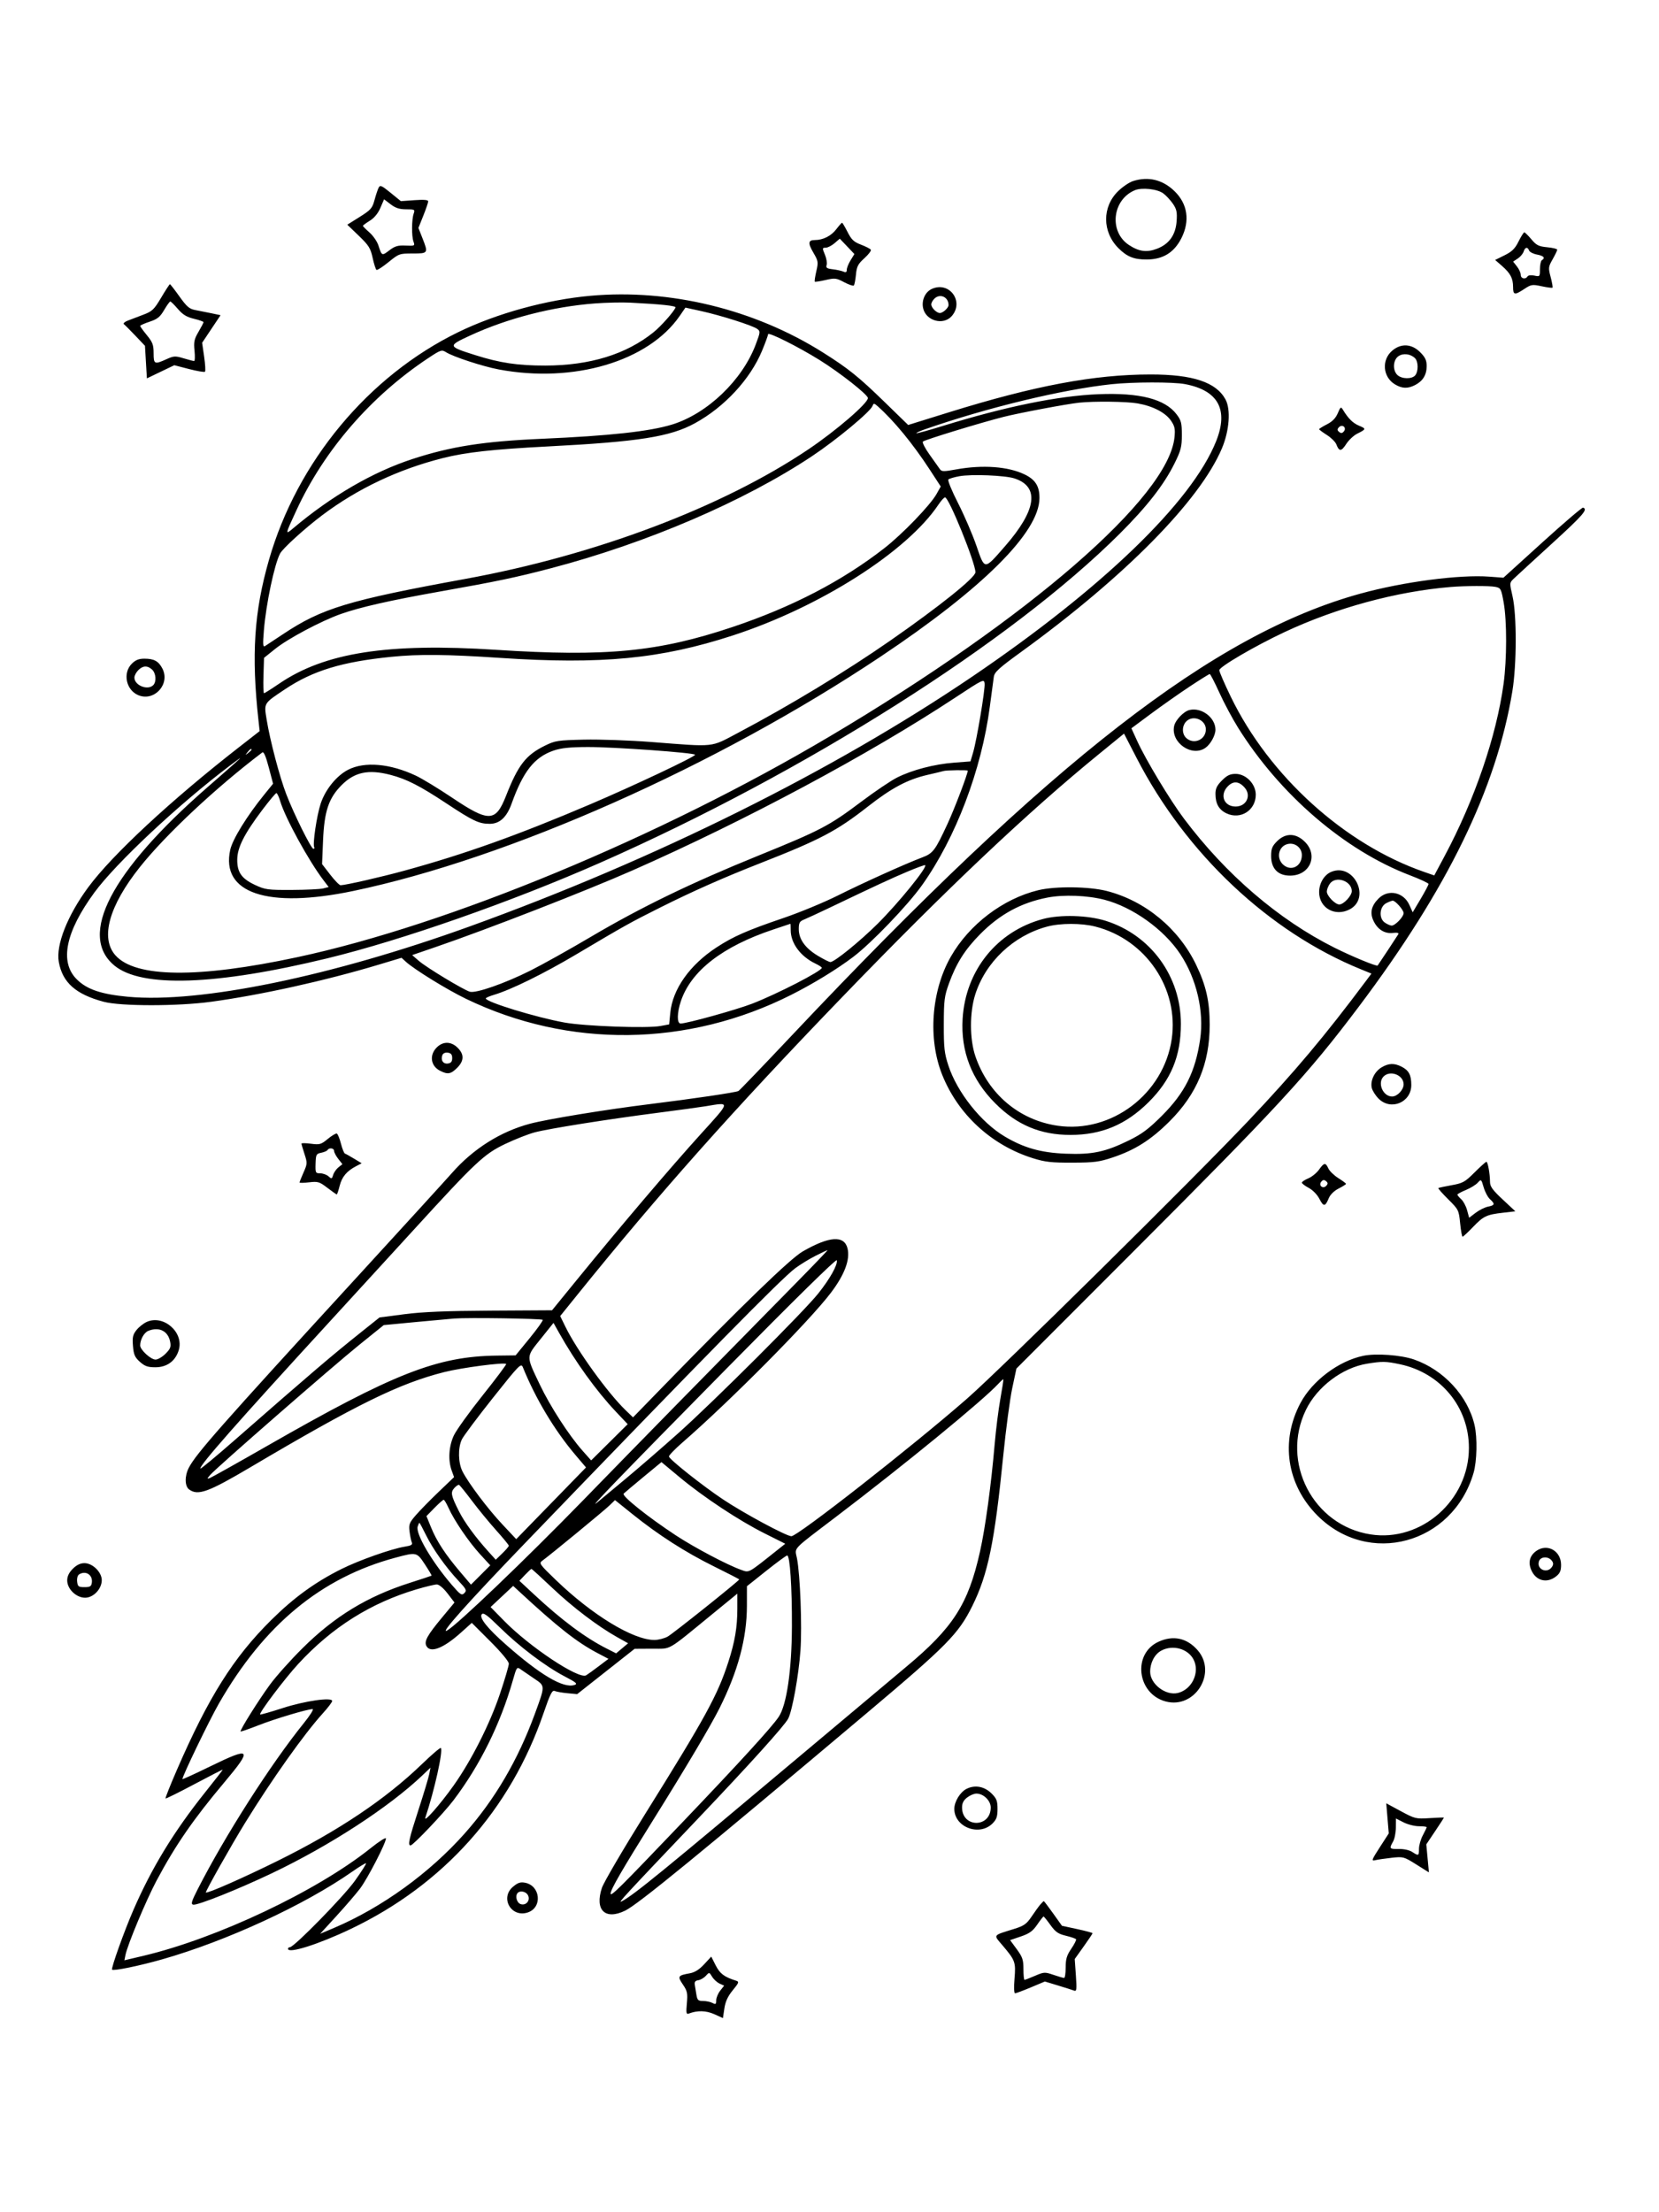 <svg xmlns="http://www.w3.org/2000/svg" width="864" height="1152" viewBox="0 0 864 1152" version="1.1">
	<path d="M 590.060 94.301 C 588.167 94.905, 584.727 97.221, 582.414 99.449 C 573.890 107.660, 573.966 120.811, 582.586 129.343 C 587.033 133.744, 590.630 135.163, 597.255 135.132 C 605.665 135.092, 611.470 131.522, 615.250 124.066 C 619.831 115.029, 618.513 106.122, 611.610 99.473 C 605.466 93.553, 598.013 91.765, 590.060 94.301 M 197.183 97.762 C 196.701 98.718, 195.734 101.621, 195.034 104.213 C 193.890 108.446, 193.104 109.338, 187.315 112.968 L 180.869 117.010 186.840 122.755 C 192.068 127.785, 192.968 129.221, 194.075 134.296 C 194.770 137.483, 195.670 140.296, 196.076 140.547 C 196.482 140.798, 199.300 138.977, 202.339 136.501 C 207.728 132.112, 208.041 132, 214.933 132 C 223.048 132, 223.112 131.896, 219.955 123.885 L 217.909 118.696 220.455 112.337 C 221.855 108.840, 223 105.473, 223 104.855 C 223 104.081, 220.786 103.890, 215.885 104.240 L 208.770 104.749 203.414 100.387 C 198.681 96.532, 197.956 96.226, 197.183 97.762 M 591.001 99.069 C 579.233 104.017, 577.439 120.630, 587.923 127.568 C 593.135 131.017, 597.223 131.568, 602.536 129.539 C 608.878 127.117, 612.279 122.342, 612.782 115.152 C 613.110 110.463, 612.779 108.920, 610.839 106.092 C 609.552 104.218, 607.296 101.792, 605.824 100.702 C 602.724 98.406, 594.684 97.520, 591.001 99.069 M 198.107 108.249 C 196.873 111.130, 194.914 113.508, 192.596 114.941 C 190.618 116.163, 189 117.365, 189 117.612 C 189 117.859, 190.548 119.420, 192.439 121.081 C 194.330 122.741, 196.414 125.765, 197.070 127.800 C 198.842 133.298, 198.891 133.320, 202.748 130.379 C 205.666 128.153, 207.215 127.698, 211.242 127.882 C 215.995 128.099, 216.139 128.025, 215.334 125.803 C 214.310 122.975, 214.376 114.306, 215.446 111.250 C 216.190 109.125, 215.973 109, 211.550 109 C 208.042 109, 206.007 108.345, 203.445 106.390 L 200.023 103.780 198.107 108.249 M 435.491 119.423 C 432.859 122.874, 428.635 125, 424.410 125 C 420.861 125, 420.667 126.576, 423.600 131.580 C 426.141 135.916, 426.231 136.486, 425.133 141.244 C 424.491 144.024, 424.131 146.465, 424.333 146.667 C 424.535 146.869, 427.063 146.489, 429.951 145.822 C 434.810 144.700, 435.530 144.784, 439.619 146.954 C 442.048 148.243, 444.318 149.015, 444.663 148.671 C 445.007 148.326, 445.506 145.785, 445.772 143.024 C 446.183 138.746, 446.833 137.480, 450.166 134.469 C 452.317 132.525, 453.831 130.535, 453.529 130.046 C 453.226 129.557, 450.930 128.375, 448.425 127.418 C 444.674 125.986, 443.439 124.826, 441.419 120.840 C 440.070 118.178, 438.772 116, 438.534 116 C 438.296 116, 436.927 117.540, 435.491 119.423 M 790.856 125.750 C 789.004 129.484, 787.448 131.021, 783.583 132.936 L 778.667 135.373 782.181 138.436 C 786.607 142.295, 788 144.928, 788 149.434 C 788 153.671, 788.812 153.815, 793.858 150.475 C 797.425 148.115, 798.012 148.024, 802.905 149.073 C 805.783 149.690, 808.315 150.018, 808.532 149.801 C 808.749 149.584, 808.320 147.108, 807.579 144.299 C 806.303 139.463, 806.358 138.967, 808.616 134.993 C 809.927 132.685, 811 130.449, 811 130.025 C 811 129.601, 808.658 129.029, 805.795 128.754 C 801.330 128.325, 800.158 127.739, 797.545 124.627 C 795.870 122.632, 794.210 121, 793.856 121 C 793.502 121, 792.152 123.138, 790.856 125.750 M 434.624 126.647 C 433.119 127.941, 431.037 129, 429.995 129 C 428.212 129, 428.189 129.208, 429.595 132.573 C 430.416 134.539, 430.828 136.965, 430.511 137.965 C 430.036 139.460, 430.606 139.863, 433.717 140.230 C 435.798 140.475, 438.288 141.022, 439.250 141.445 C 440.541 142.012, 441 141.757, 441 140.475 C 441 139.519, 441.895 137.288, 442.988 135.519 L 444.977 132.301 441.168 128.298 L 437.360 124.294 434.624 126.647 M 793.492 131.027 C 793.138 132.141, 791.763 133.765, 790.436 134.634 L 788.024 136.215 790.012 138.742 C 791.105 140.132, 792 142.109, 792 143.135 C 792 145.133, 794.454 145.693, 795.536 143.941 C 795.911 143.334, 797.429 143.155, 799.095 143.521 C 801.926 144.143, 802 144.056, 802 140.138 C 802 137.927, 802.450 135.840, 803 135.500 C 804.922 134.312, 803.972 133.217, 800.447 132.556 C 798.494 132.190, 796.645 131.239, 796.340 130.445 C 795.552 128.390, 794.243 128.657, 793.492 131.027 M 83.953 154.962 C 80.240 161.212, 79.288 162.124, 74.658 163.873 C 71.821 164.945, 68.165 166.338, 66.534 166.968 C 64.903 167.599, 64.003 168.440, 64.534 168.836 C 65.065 169.233, 67.750 171.923, 70.500 174.813 L 75.500 180.067 76 188.552 L 76.500 197.037 83.639 193.611 L 90.777 190.185 98.467 192.180 C 102.697 193.278, 106.429 193.904, 106.761 193.572 C 107.093 193.240, 106.892 189.713, 106.315 185.734 L 105.265 178.500 110.066 171.319 L 114.867 164.137 110.183 163.147 C 107.607 162.602, 103.817 161.847, 101.760 161.469 C 98.619 160.891, 97.288 159.756, 93.459 154.391 C 90.951 150.876, 88.717 148, 88.494 148 C 88.271 148, 86.228 151.133, 83.953 154.962 M 485.384 150.412 C 481.921 151.945, 479.924 156.151, 480.709 160.260 C 482.008 167.052, 491.282 169.699, 495.716 164.544 C 502.209 156.996, 494.460 146.396, 485.384 150.412 M 307.591 154.026 C 284.642 156.078, 258.712 163.200, 238.705 172.947 C 191.852 195.772, 154.732 240.431, 140.054 291.634 C 132.326 318.590, 130.858 341.101, 134.608 375.113 L 135.227 380.726 124.462 389.113 C 89.097 416.665, 58.434 445.144, 45.985 462 C 35.126 476.704, 29.033 492.149, 30.625 500.939 C 32.570 511.675, 39.441 517.768, 54 521.667 C 62.870 524.042, 92.559 524.039, 110 521.661 C 135.870 518.133, 169.496 510.683, 197.310 502.317 L 209.121 498.765 211.310 500.773 C 215.706 504.806, 232.756 515.329, 242.607 520.089 C 296.281 546.026, 358.227 545.260, 412.188 517.994 C 423.749 512.152, 435.832 504.757, 444.312 498.334 C 453.861 491.101, 472.762 471.411, 480.210 460.936 C 497.772 436.241, 511.173 400.939, 515.496 367.984 C 516.396 361.118, 517.328 354.150, 517.566 352.500 C 517.931 349.971, 520.156 347.936, 531.750 339.528 C 585.793 300.334, 624.828 260.771, 636.365 233.500 C 640.255 224.305, 641.067 213.215, 638.234 208 C 633.363 199.037, 621.264 195, 599.273 195 C 569.939 195, 538.900 200.821, 494.234 214.697 L 472.968 221.304 460.734 209.396 C 447.166 196.189, 441.748 191.836, 428.500 183.496 C 392.844 161.051, 348.881 150.335, 307.591 154.026 M 486.571 155.571 C 485.707 156.436, 485 157.754, 485 158.500 C 485 160.251, 487.749 163, 489.500 163 C 491.078 163, 494 160.314, 494 158.863 C 494 154.629, 489.505 152.637, 486.571 155.571 M 85.483 161.439 C 83.351 165.076, 81.988 166.176, 77.940 167.520 C 75.223 168.422, 73 169.416, 73 169.727 C 73 170.039, 74.575 172.216, 76.500 174.565 C 79.480 178.203, 80 179.591, 80 183.918 C 80 189.686, 80.439 189.892, 86.685 187.056 C 90.509 185.320, 91.275 185.279, 95.594 186.578 C 98.192 187.360, 100.664 188, 101.087 188 C 101.510 188, 101.607 185.589, 101.302 182.642 C 100.831 178.069, 101.134 176.627, 103.375 172.804 C 104.819 170.340, 106 168.071, 106 167.762 C 106 167.453, 103.746 166.659, 100.991 165.998 C 97.205 165.090, 95.166 163.844, 92.645 160.898 C 90.810 158.754, 89.033 157, 88.696 157 C 88.360 157, 86.914 158.998, 85.483 161.439 M 309.823 158.016 C 287.791 159.682, 264.158 165.774, 244.650 174.815 C 233.070 180.182, 233.119 180.358, 247.476 184.916 C 260.325 188.996, 269.695 190.396, 284 190.372 C 307.182 190.333, 326.102 184.515, 340.324 173.051 C 344.286 169.857, 351.109 162.158, 351.797 160.104 C 352.085 159.246, 344.374 158.427, 328.250 157.604 C 323.988 157.387, 315.695 157.572, 309.823 158.016 M 354.008 164.488 C 337.690 188.205, 298.665 199.744, 259.686 192.376 C 251.303 190.791, 235.959 185.758, 232.209 183.364 C 230.066 181.994, 229.459 182.206, 222.769 186.654 C 193.209 206.305, 168.898 234.376, 154.483 265.500 C 148.413 278.607, 148.396 278.702, 152.742 275.046 C 172.754 258.212, 194.115 245.810, 214.708 239.067 C 234.747 232.505, 251.849 229.822, 282 228.508 C 317.442 226.963, 338.370 224.674, 350.066 221.061 C 368.398 215.399, 386.575 197.993, 393.574 179.399 C 396.023 172.894, 396.058 172.516, 394.345 171.263 C 391.924 169.493, 375.432 164.250, 365.233 162.008 L 356.965 160.190 354.008 164.488 M 400 174.059 C 400 174.653, 398.582 178.545, 396.849 182.709 C 390.681 197.525, 377.287 211.976, 361.923 220.391 C 349.037 227.449, 332.762 230.022, 285.500 232.474 C 256.698 233.969, 242.657 235.520, 230.723 238.527 C 207.463 244.388, 186.215 254.445, 167.791 268.315 C 158.864 275.035, 147.330 285.515, 145.882 288.221 C 142.922 293.751, 138.542 314.547, 137.422 328.383 C 136.817 335.865, 136.924 337.126, 138.102 336.383 C 138.871 335.897, 143.084 333.112, 147.464 330.194 C 167.631 316.758, 181.365 312.602, 242.500 301.435 C 310.134 289.080, 376.178 264.138, 420.924 234.051 C 435.381 224.330, 452 210.019, 452 207.290 C 452 205.547, 437.461 194.100, 426.893 187.521 C 415.643 180.518, 400 172.688, 400 174.059 M 725.111 182.560 C 719.431 187.340, 720.096 196.258, 726.420 200.115 C 730.142 202.384, 733.142 202.495, 736.989 200.506 C 741.037 198.413, 743 195.203, 743 190.677 C 743 187.601, 742.298 186.098, 739.600 183.400 C 735.205 179.005, 729.714 178.687, 725.111 182.560 M 728.250 185.522 C 725.422 187.522, 725.189 192.956, 727.829 195.345 C 730.135 197.432, 735.349 197.490, 737.044 195.447 C 738.759 193.380, 738.686 188.250, 736.917 186.518 C 734.573 184.224, 730.713 183.780, 728.250 185.522 M 579 200.065 C 553.256 202.808, 514.224 212.230, 481.696 223.553 C 479.053 224.472, 477.054 225.388, 477.254 225.587 C 477.453 225.786, 483.439 224.148, 490.558 221.946 C 523.599 211.728, 550.980 206.130, 572.073 205.280 C 593.605 204.412, 606.681 207.778, 612.758 215.753 C 615.154 218.897, 615.500 220.250, 615.500 226.478 C 615.500 232.710, 615.025 234.567, 611.715 241.264 C 606.196 252.428, 597.380 263.739, 583.104 277.968 C 526.569 334.317, 419.521 402.092, 312.500 449.292 C 266.582 469.544, 209.298 489.610, 170.500 499.033 C 112.423 513.138, 73.716 514.457, 59.589 502.813 C 40.467 487.050, 57.771 453.835, 107.902 410.078 C 127.577 392.905, 128.277 392.234, 120 398.484 C 93.178 418.735, 60.425 449.383, 49.142 464.789 C 34.099 485.327, 30.922 500.922, 39.941 509.941 C 45.221 515.221, 52.638 517.752, 66.649 519.056 C 104.137 522.545, 172.627 508.442, 244.737 482.387 C 341.323 447.488, 433.762 401.539, 506.267 352.388 C 573.996 306.474, 620.688 261.432, 633.341 229.805 C 639.931 213.333, 634.464 203.298, 617.114 200.018 C 610.962 198.855, 590.115 198.881, 579 200.065 M 562 209.689 C 555.531 210.372, 530.574 215.071, 522.548 217.118 C 510.119 220.287, 481.592 229.026, 480.659 229.950 C 480.197 230.407, 481.772 233.494, 484.159 236.808 C 486.547 240.123, 488.950 243.504, 489.500 244.323 C 490.374 245.623, 491.443 245.638, 498 244.445 C 511.770 241.938, 525.062 242.915, 533.632 247.064 C 539.265 249.791, 541.421 253.268, 541.345 259.503 C 541.128 277.253, 511.927 306.339, 458.545 341.976 C 373.284 398.894, 264.961 447.025, 184 463.964 C 139.307 473.315, 114.851 465.118, 119.916 442.485 C 121.143 437.003, 128.619 424.880, 137.600 413.807 L 142.218 408.114 139.958 399.560 C 138.425 393.754, 137.345 391.273, 136.599 391.838 C 112.513 410.080, 86.326 434.594, 72.866 451.500 C 56.800 471.678, 52.139 488.394, 60.060 497.416 C 70.403 509.196, 103.118 509.541, 155 498.417 C 233.703 481.543, 343.432 436.033, 432.084 383.496 C 535.825 322.017, 608.563 258.913, 611.674 227.693 C 612.105 223.361, 611.802 221.932, 609.846 219.073 C 606.944 214.834, 600.410 211.455, 592.418 210.061 C 586.719 209.067, 569.855 208.861, 562 209.689 M 454.400 211.400 C 453.226 214.461, 435.664 229.046, 423 237.479 C 387.620 261.039, 336.925 282.804, 286.852 295.932 C 268.623 300.711, 258.964 302.735, 229 308.056 C 203.197 312.639, 187.513 316.195, 177.500 319.734 C 167.288 323.343, 149.941 332.566, 143.282 337.926 L 137.500 342.580 137.212 351.790 C 137.054 356.856, 137.182 361, 137.497 361 C 137.811 361, 141.366 358.753, 145.397 356.006 C 169.122 339.837, 201.891 334.727, 258.359 338.388 C 315.642 342.102, 342.832 339.480, 381.500 326.514 C 412.516 316.114, 438.612 302.562, 460.588 285.444 C 469.933 278.165, 484.487 263.067, 487.718 257.301 L 489.935 253.342 484.120 244.421 C 475.457 231.131, 465.503 219.015, 457.166 211.614 C 455.220 209.886, 454.988 209.868, 454.400 211.400 M 696.704 215.191 C 695.632 217.738, 693.888 219.526, 691.076 220.961 C 688.834 222.105, 687 223.251, 687 223.508 C 687 223.765, 688.817 225.122, 691.039 226.525 C 693.260 227.927, 695.482 230.139, 695.977 231.440 C 697.418 235.230, 698.549 235.181, 701.103 231.218 C 702.421 229.173, 704.998 226.752, 706.829 225.838 C 711.560 223.475, 711.605 223.280, 707.776 221.680 C 704.580 220.344, 702.129 217.916, 699.378 213.358 C 698.363 211.675, 698.110 211.848, 696.704 215.191 M 697.292 222.513 C 696.346 223.541, 696.371 224.063, 697.410 224.925 C 698.389 225.738, 699.033 225.665, 699.880 224.645 C 701.508 222.683, 699.022 220.634, 697.292 222.513 M 499.613 247.988 C 496.926 248.475, 494.357 249.243, 493.906 249.694 C 493.455 250.145, 495.726 255.686, 498.954 262.007 C 502.182 268.328, 506.489 278.326, 508.524 284.225 C 512.928 296.984, 512.453 296.973, 523.297 284.570 C 539.843 265.644, 541.565 253.450, 528.302 249.129 C 523.416 247.537, 505.942 246.842, 499.613 247.988 M 488.760 262.750 C 472.353 287.305, 427.018 316.152, 381.630 330.919 C 344.044 343.147, 313.282 346.112, 260.484 342.598 C 232.522 340.737, 218.236 340.596, 203.856 342.039 C 178.097 344.623, 162.930 349.246, 148.409 358.939 C 137.141 366.461, 137.441 365.961, 138.882 374.810 C 140.661 385.737, 145.621 404.562, 149.109 413.619 C 153.092 423.963, 162.044 442, 163.196 442 C 163.703 442, 163.904 441.654, 163.643 441.232 C 162.722 439.741, 164.963 424.620, 167.024 418.428 C 169.467 411.086, 175.310 403.903, 181.342 400.825 C 189.915 396.452, 203.100 397.598, 216.500 403.881 C 219.800 405.428, 228.281 410.575, 235.347 415.320 C 254.624 428.263, 258.129 428.161, 263.504 414.500 C 269.888 398.273, 273.836 393.192, 283.907 388.247 C 289.097 385.698, 290.558 385.475, 304.171 385.160 C 312.240 384.973, 327.990 385.528, 339.171 386.393 C 373.068 389.016, 369.730 389.373, 384.527 381.545 C 411.260 367.401, 440.415 349.736, 463.500 333.695 C 489.231 315.815, 508 300.763, 508 298.007 C 508 293.063, 494.184 259, 492.179 259 C 491.677 259, 490.138 260.688, 488.760 262.750 M 803.239 282.462 L 782.978 300.844 775.739 300.300 C 760.127 299.126, 731.028 302.941, 708.584 309.104 C 632.261 330.062, 547.495 395.893, 412.563 539 C 397.783 554.675, 385.198 567.784, 384.595 568.130 C 383.294 568.879, 361.037 572.168, 338 575.015 C 315.220 577.831, 284.997 582.785, 276 585.178 C 260.699 589.248, 246.511 598.184, 235.501 610.687 C 232.201 614.434, 209.701 639.100, 185.500 665.500 C 115.062 742.340, 102.103 757.033, 98.324 764.340 C 96.106 768.629, 96.184 773.930, 98.490 775.616 C 103.112 778.996, 108.399 777.078, 130.500 764.009 C 185.808 731.301, 207.953 720.428, 231.280 714.525 C 240.414 712.213, 262.630 709.296, 263.613 710.279 C 263.855 710.521, 258.349 717.870, 251.378 726.610 C 244.407 735.349, 237.650 744.750, 236.362 747.500 C 233.732 753.113, 233.285 760.381, 235.237 765.780 L 236.475 769.202 228.487 776.846 C 224.094 781.050, 218.763 786.489, 216.641 788.932 C 213.202 792.891, 212.836 793.815, 213.281 797.437 C 213.555 799.672, 214.078 802.226, 214.444 803.113 C 214.975 804.402, 214.242 804.865, 210.805 805.411 C 203.959 806.498, 186.940 812.508, 177.849 817.048 C 164.135 823.896, 153.154 831.861, 141.382 843.500 C 121.582 863.077, 108.579 883.726, 92.053 921.835 C 88.634 929.720, 86.003 936.336, 86.206 936.539 C 86.408 936.741, 93.195 933.385, 101.287 929.080 C 109.379 924.775, 116 921.391, 116 921.561 C 116 921.730, 111.933 926.960, 106.962 933.184 C 90.572 953.706, 79.109 972.478, 69.519 994.500 C 64.725 1005.508, 57.733 1025.066, 58.365 1025.698 C 59.133 1026.467, 72.583 1023.699, 84.365 1020.348 C 117.985 1010.785, 158.468 992.110, 183.482 974.623 C 187.197 972.027, 190.415 970.082, 190.634 970.301 C 190.853 970.520, 188.256 974.601, 184.864 979.371 C 179.057 987.535, 153.161 1014, 150.980 1014 C 150.441 1014, 150 1014.372, 150 1014.827 C 150 1017.522, 165.845 1012.512, 182.636 1004.506 C 230.921 981.488, 265.827 942.449, 283.055 892.196 C 286.522 882.085, 287.561 880.013, 288.887 880.576 C 289.774 880.953, 292.768 881.475, 295.539 881.737 L 300.578 882.213 315.539 870.410 L 330.500 858.608 339.601 858.554 C 350.009 858.492, 346.641 860.437, 371.396 840.193 L 384 829.886 384 837.760 C 384 847.379, 382.710 854.997, 379.304 865.500 C 373.682 882.833, 367.477 894.165, 335.908 944.758 C 324.494 963.049, 314.401 980.289, 313.478 983.067 C 309.634 994.641, 315.108 1000.031, 325.565 994.968 C 332.148 991.782, 363.382 966.244, 452 891.595 C 493.154 856.927, 499.192 850.791, 506.343 836.365 C 514.529 819.850, 517.956 803.260, 522.460 758.327 C 523.848 744.482, 525.964 728.548, 527.163 722.918 L 529.343 712.681 589.921 652.053 C 666.038 575.875, 680.967 559.667, 707.635 524.250 C 753.849 462.876, 779.290 410.637, 787.625 360 C 789.916 346.085, 789.964 320.267, 787.717 310.500 C 786.125 303.577, 786.131 303.477, 788.304 301.387 C 789.512 300.225, 798.508 291.962, 808.296 283.025 C 824.556 268.179, 827.176 265.148, 824.438 264.353 C 823.922 264.203, 814.382 272.352, 803.239 282.462 M 755.500 305.668 C 727.283 308.005, 696.075 316.477, 669 329.150 C 653.754 336.286, 635.001 347.236, 635.006 349 C 635.008 349.825, 637.716 356.079, 641.025 362.897 C 661.062 404.192, 700.251 439.670, 741.728 454.063 L 746.957 455.877 752.395 445.689 C 768.013 416.423, 779.327 383.341, 783.068 356 C 784.792 343.396, 784.817 323.337, 783.120 313.850 C 781.815 306.558, 781.611 306.172, 778.751 305.600 C 775.759 305.002, 763.094 305.039, 755.500 305.668 M 68.636 345.636 C 63.801 350.471, 65.644 359.367, 72.029 362.012 C 80.389 365.475, 88.757 356.232, 84.578 348.151 C 82.584 344.295, 80.227 343, 75.202 343 C 72.290 343, 70.590 343.682, 68.636 345.636 M 72 349 C 70.900 350.100, 70 351.830, 70 352.845 C 70 356.907, 76.906 359.694, 79.800 356.800 C 81.593 355.007, 81.248 350.534, 79.171 348.655 C 76.741 346.456, 74.433 346.567, 72 349 M 619.452 357.599 C 613.978 361.229, 604.938 367.587, 599.363 371.729 L 589.226 379.259 592.252 385.880 C 596.763 395.749, 609.306 416.576, 616.557 426.237 C 638.429 455.380, 665.920 478.959, 695 493.518 C 704.093 498.071, 717.009 503.398, 717.477 502.789 C 717.996 502.114, 727.700 487.408, 728.253 486.459 C 728.641 485.793, 727.621 485.563, 725.423 485.819 C 721.134 486.320, 717.466 484.045, 715.326 479.557 C 713.322 475.355, 714.152 471.694, 717.974 467.872 C 722.984 462.862, 731.007 464.564, 734.011 471.274 L 735.719 475.089 739.860 468.120 C 742.137 464.287, 743.991 460.779, 743.981 460.325 C 743.970 459.871, 739.582 457.826, 734.229 455.780 C 700.321 442.819, 666.646 413.889, 644.782 378.936 C 641.836 374.226, 637.449 366.014, 635.033 360.686 C 632.616 355.359, 630.362 351, 630.022 351 C 629.682 351, 624.925 353.970, 619.452 357.599 M 497.500 363.266 C 452.674 392.818, 388.348 427.260, 329.500 453.218 C 305.384 463.855, 253.835 483.921, 226.888 493.161 L 214.648 497.357 218.212 500.437 C 222.188 503.874, 241.280 515.409, 244.699 516.440 C 247.823 517.381, 262.873 512.121, 276.303 505.393 C 282.461 502.308, 296.576 494.425, 307.670 487.875 C 333.827 472.430, 359.736 459.866, 394.734 445.654 C 427.487 432.355, 431.733 430.129, 448.729 417.347 C 455.678 412.121, 463.960 406.534, 467.133 404.933 C 474.999 400.962, 486.506 397.949, 496.821 397.159 L 505.417 396.500 506.750 392 C 508.683 385.474, 513.124 358.947, 512.787 355.939 C 512.509 353.459, 512.019 353.694, 497.500 363.266 M 619.500 369.725 C 616.501 370.429, 612.177 374.917, 611.492 378.037 C 609.599 386.656, 620.682 394.413, 627.783 389.439 C 630.430 387.585, 633 382.935, 633 380 C 633 373.710, 625.815 368.241, 619.500 369.725 M 617.655 375.829 C 615.469 378.244, 615.552 382.284, 617.829 384.345 C 621.793 387.933, 628 385.175, 628 379.826 C 628 374.705, 621.089 372.034, 617.655 375.829 M 572.446 392.582 C 535.011 423.116, 492.792 463.061, 438.830 519 C 381.953 577.960, 343.426 621.262, 300.551 674.416 L 291.746 685.331 294.474 690.916 C 300.425 703.095, 316.410 725.267, 325.750 734.295 L 329.676 738.090 345.049 722.295 C 386.921 679.271, 411.555 655.437, 418 651.713 C 431.822 643.726, 439.664 643.176, 441.378 650.073 C 442.816 655.857, 439.911 663.668, 432.824 673.074 C 421.844 687.645, 380.290 729.565, 355.320 751.261 C 351.371 754.693, 348.253 757.950, 348.392 758.500 C 348.812 760.162, 365.846 773.664, 376.500 780.779 C 387.319 788.005, 409.475 799.934, 412.152 799.975 C 415.374 800.024, 474.929 753.395, 503.500 728.453 C 521.031 713.149, 621.821 613.627, 650.302 583.500 C 674.393 558.016, 689.966 539.482, 711.439 510.745 L 714.244 506.991 708.872 504.806 C 660.898 485.299, 617.718 444.653, 591.966 394.761 L 585.391 382.022 572.446 392.582 M 288.216 390.891 C 278.299 394.316, 272.432 401.754, 266.437 418.500 C 263.894 425.605, 260.210 429, 255.045 429 C 249.433 429, 246.425 427.578, 232.339 418.268 C 218.591 409.180, 211.733 405.686, 203.368 403.508 C 191.874 400.514, 184.686 402.025, 177.894 408.863 C 171.153 415.650, 168.879 422.451, 168.242 437.733 L 167.731 449.967 171.987 455.483 C 174.328 458.518, 176.751 460.993, 177.372 460.984 C 179.947 460.949, 198.384 456.743, 210.500 453.427 C 241.860 444.845, 269.749 434.886, 307.500 418.789 C 330.143 409.135, 362 394.085, 362 393.044 C 362 392.005, 319.585 388.949, 306 389.009 C 296.610 389.051, 292.185 389.519, 288.216 390.891 M 128.872 391.750 C 127.629 393.336, 127.664 393.371, 129.250 392.128 C 130.213 391.373, 131 390.585, 131 390.378 C 131 389.555, 130.179 390.084, 128.872 391.750 M 491.500 401.479 C 490.950 401.655, 487.125 402.574, 483 403.520 C 472.712 405.881, 464.346 410.324, 452.059 419.954 C 435.741 432.742, 427.137 437.274, 396 449.480 C 376.867 456.981, 360.747 464.119, 344 472.506 C 328.129 480.455, 325.697 481.812, 300 497.057 C 283.126 507.067, 266.120 515.420, 257.250 518.054 C 254.913 518.749, 253 519.591, 253 519.927 C 253 521.783, 279.333 529.847, 294 532.483 C 304.753 534.416, 337.024 535.578, 344 534.284 L 348.500 533.450 349.078 527.440 C 350.265 515.107, 359.226 502.440, 373.217 493.323 C 381.964 487.623, 389.136 484.474, 407.943 478.075 C 416.437 475.185, 429.200 469.908, 436.304 466.348 C 449.405 459.783, 471.554 449.789, 480.289 446.501 C 485.903 444.388, 487.030 442.897, 493.393 429.170 C 497.149 421.066, 504 403.073, 504 401.312 C 504 400.908, 492.814 401.057, 491.500 401.479 M 636.400 406.400 C 633.809 408.991, 633 410.646, 633 413.353 C 633 418.487, 634.794 421.674, 638.736 423.545 C 646.066 427.023, 654 421.970, 654 413.823 C 654 408.253, 648.904 403, 643.500 403 C 640.625 403, 639.041 403.759, 636.400 406.400 M 639.517 409.392 C 635.051 413.858, 637.358 420, 643.500 420 C 649.089 420, 651.832 414.340, 648.250 410.198 C 645.325 406.815, 642.367 406.542, 639.517 409.392 M 136.617 421.750 C 127.225 434.210, 123.617 441.334, 123.553 447.541 C 123.483 454.244, 125.784 457.541, 132.835 460.836 C 138.110 463.301, 139.429 463.480, 152 463.426 C 159.425 463.395, 166.777 463.043, 168.337 462.644 L 171.175 461.918 168.488 458.396 C 160.764 448.269, 148.515 425.913, 145.945 417.250 C 145.251 414.913, 144.352 413, 143.948 413 C 143.543 413, 140.244 416.938, 136.617 421.750 M 665.077 438.077 C 662.529 440.625, 662 441.948, 662 445.772 C 662 452.340, 665.572 456.009, 671.937 455.978 C 682.174 455.928, 686.714 445.514, 679.600 438.400 C 674.942 433.742, 669.532 433.622, 665.077 438.077 M 670 439.704 C 665.830 441.166, 664.747 446.747, 668 450 C 672.098 454.098, 678 451.321, 678 445.294 C 678 441.170, 673.930 438.326, 670 439.704 M 472.486 453.936 C 463.970 457.535, 456.240 461.120, 432 472.717 C 426.225 475.480, 420.262 478.239, 418.750 478.849 C 416.414 479.790, 416 480.540, 416 483.831 C 416 489.094, 419.361 493.777, 425.989 497.750 C 428.972 499.538, 431.881 500.996, 432.456 500.990 C 434.577 500.971, 447.784 490.262, 457.082 481.022 C 467.946 470.225, 483.005 451.672, 481.845 450.512 C 481.640 450.307, 477.429 451.848, 472.486 453.936 M 693.388 453.980 C 689.669 455.483, 687 459.902, 687 464.558 C 687 472.811, 695.254 477.505, 702.855 473.575 C 714.095 467.763, 705.141 449.231, 693.388 453.980 M 692.557 460.223 C 691.701 461.445, 691 463.265, 691 464.268 C 691 466.513, 695.333 471, 697.500 471 C 699.766 471, 704 466.470, 704 464.045 C 704 458.697, 695.593 455.888, 692.557 460.223 M 540.720 463.567 C 522.368 468.013, 504.811 481.349, 495.210 498.134 C 484.999 515.988, 483.169 540.912, 490.691 559.700 C 498.985 580.419, 516.395 596.412, 538 603.158 C 544.298 605.125, 547.584 605.493, 558.500 605.454 C 569.867 605.415, 572.505 605.072, 579.500 602.730 C 591.153 598.828, 599.391 593.604, 609.037 584 C 623.338 569.760, 630 553.761, 630 533.654 C 630 521.540, 628.132 513.258, 622.975 502.500 C 613.882 483.532, 596.428 469.097, 576.391 463.972 C 567.162 461.612, 549.613 461.412, 540.720 463.567 M 545.500 467.408 C 531.794 470.070, 520.721 476.085, 510.500 486.421 C 502.535 494.476, 498.027 501.599, 494.207 512.165 C 491.822 518.764, 491.553 520.905, 491.528 533.500 C 491.504 545.648, 491.819 548.475, 493.916 554.876 C 498.483 568.820, 510.932 584.502, 523.244 591.821 C 533.274 597.783, 542.121 600.277, 555.026 600.781 C 568.873 601.321, 575.590 599.906, 587.954 593.845 C 594.679 590.548, 598.172 587.942, 605.033 581.100 C 617.074 569.092, 622.552 558.155, 625.038 541.155 C 627.155 526.677, 623.154 509.603, 614.637 496.773 C 606.136 483.966, 589.868 472.333, 575.137 468.530 C 566.312 466.251, 553.880 465.781, 545.500 467.408 M 722 470.288 C 718.443 472.078, 717.944 478.147, 721.168 480.405 C 722.420 481.282, 724.040 482, 724.768 482 C 726.613 482, 731 477.425, 731 475.500 C 731 473.862, 726.713 468.988, 725.295 469.015 C 724.858 469.023, 723.375 469.596, 722 470.288 M 543.120 478.579 C 519.211 485.009, 502.841 505.348, 501.328 530.500 C 500.306 547.493, 506.006 562.231, 518.388 574.611 C 529.648 585.869, 541.893 591, 557.500 591 C 573.650 591, 586.314 585.707, 598.103 574.031 C 609.877 562.370, 615 549.977, 615 533.161 C 615 508.434, 599.303 486.921, 575.856 479.514 C 566.537 476.571, 552.118 476.159, 543.120 478.579 M 402.810 484.004 C 376.382 492.803, 359.958 505.509, 354.619 521.285 C 352.550 527.399, 352.473 533, 354.457 533 C 357.715 533, 383.371 525.886, 391.666 522.682 C 404.729 517.637, 428 505.657, 428 503.977 C 428 503.644, 426.525 502.667, 424.721 501.807 C 416.910 498.082, 411.800 491.193, 411.800 484.388 C 411.800 482.525, 411.733 481.025, 411.650 481.055 C 411.567 481.085, 407.589 482.412, 402.810 484.004 M 545.275 482.539 C 527.750 487.259, 513.269 500.965, 507.884 517.928 C 504.927 527.245, 504.961 541.183, 507.963 550 C 514.661 569.675, 530.759 583.291, 550.770 586.208 C 578.839 590.299, 606.067 569.640, 610.227 541.096 C 614.063 514.781, 596.773 489.267, 570.540 482.530 C 563.231 480.654, 552.261 480.657, 545.275 482.539 M 227.455 545.455 C 223.513 549.396, 224.270 555.054, 229.072 557.537 C 233.137 559.639, 234.781 559.372, 238.077 556.077 C 241.709 552.445, 241.801 549.074, 238.364 545.636 C 234.973 542.245, 230.734 542.175, 227.455 545.455 M 230.389 549.430 C 229.393 552.025, 230.788 554.169, 233.246 553.820 C 234.898 553.585, 235.500 552.833, 235.500 551 C 235.500 549.167, 234.898 548.415, 233.246 548.180 C 231.893 547.988, 230.750 548.488, 230.389 549.430 M 719.420 555.885 C 715.749 558.124, 713.515 562.932, 714.438 566.609 C 714.803 568.065, 716.395 570.549, 717.974 572.128 C 724.361 578.515, 735 574.068, 735 565.011 C 735 559.830, 733.745 557.437, 730.020 555.510 C 726.142 553.505, 723.150 553.611, 719.420 555.885 M 720.571 560.571 C 717.215 563.928, 720.218 571, 725 571 C 727.714 571, 731 567.525, 731 564.655 C 731 559.834, 724.036 557.107, 720.571 560.571 M 367.500 576.072 C 364.750 576.533, 353.500 578.072, 342.500 579.491 C 316.329 582.869, 286.034 587.683, 278.500 589.661 C 275.200 590.528, 268.303 593.235, 263.173 595.678 C 252.139 600.932, 247.897 604.912, 215.392 640.500 C 203.838 653.150, 184.061 674.756, 171.443 688.514 C 123.538 740.745, 103.355 763.688, 104.397 764.730 C 104.629 764.962, 112.397 758.521, 121.659 750.417 C 162.752 714.465, 172.302 706.312, 188.076 693.711 L 197.653 686.061 210.576 684.376 C 219.985 683.149, 232.203 682.641, 255.500 682.506 L 287.500 682.322 300.879 665.911 C 322.977 638.804, 349.626 607.463, 364.787 590.750 C 380.687 573.223, 380.565 573.882, 367.500 576.072 M 170.676 593.116 C 167.198 595.982, 166.472 596.188, 161.941 595.587 C 159.224 595.226, 157 595.200, 157 595.528 C 157 595.856, 157.714 598.306, 158.586 600.973 C 160.096 605.590, 160.072 606.049, 158.086 610.538 C 156.939 613.132, 156 615.485, 156 615.766 C 156 616.048, 158.244 616.013, 160.987 615.688 C 165.568 615.145, 166.342 615.378, 170.496 618.549 C 172.983 620.447, 175.185 622, 175.390 622 C 175.595 622, 176.269 619.990, 176.887 617.533 C 178.071 612.834, 180.567 609.842, 185.428 607.298 L 188.355 605.765 184.428 603.388 C 182.267 602.081, 180.118 600.881, 179.650 600.722 C 179.183 600.564, 178.239 598.221, 177.553 595.518 C 176.866 592.814, 175.891 590.464, 175.386 590.295 C 174.882 590.127, 172.762 591.396, 170.676 593.116 M 170.580 598.871 C 170.284 599.350, 168.795 599.992, 167.271 600.297 C 164.707 600.811, 164.489 601.231, 164.349 605.926 C 164.205 610.749, 164.325 611, 166.770 611 C 168.185 611, 170.125 611.708, 171.081 612.573 C 172.679 614.020, 172.875 613.960, 173.516 611.823 C 173.899 610.545, 175.140 608.766, 176.273 607.870 L 178.334 606.240 176.167 603.485 C 174.975 601.970, 174 600.116, 174 599.365 C 174 597.860, 171.434 597.489, 170.580 598.871 M 767.958 610.520 C 762.940 615.538, 761.850 616.145, 755.969 617.195 C 752.411 617.831, 749.311 618.499, 749.079 618.679 C 748.848 618.860, 751.152 621.482, 754.200 624.506 C 759.612 629.874, 759.758 630.168, 760.432 637.002 C 760.811 640.851, 761.386 644, 761.710 644 C 762.034 644, 764.459 641.748, 767.098 638.995 C 772.607 633.249, 774.142 632.520, 782.845 631.514 L 789.191 630.781 782.595 624.625 C 777.332 619.711, 775.998 617.866, 775.989 615.484 C 775.973 611.244, 774.853 605, 774.108 605 C 773.762 605, 770.994 607.484, 767.958 610.520 M 686.919 609.113 C 685.700 610.825, 683.195 612.856, 681.351 613.627 C 679.508 614.397, 678 615.400, 678 615.856 C 678 616.312, 679.617 617.543, 681.593 618.593 C 683.663 619.692, 686.010 622.104, 687.131 624.285 C 689.302 628.509, 690.155 628.454, 692.013 623.969 C 692.787 622.099, 694.798 620.124, 697.143 618.927 C 699.264 617.845, 701 616.749, 701 616.492 C 701 616.235, 699.183 614.878, 696.962 613.476 C 694.741 612.074, 692.419 609.818, 691.801 608.463 C 690.340 605.256, 689.595 605.356, 686.919 609.113 M 688.120 615.355 C 686.492 617.317, 688.978 619.366, 690.708 617.487 C 691.654 616.459, 691.629 615.937, 690.590 615.075 C 689.611 614.262, 688.967 614.335, 688.120 615.355 M 769.598 615.891 C 768.604 616.990, 765.815 618.701, 763.399 619.694 C 760.984 620.687, 759.006 621.768, 759.004 622.095 C 759.002 622.422, 759.902 623.506, 761.004 624.504 C 762.107 625.501, 763.483 628.079, 764.063 630.233 L 765.117 634.148 768.512 631.558 C 770.380 630.134, 773.279 628.694, 774.954 628.359 C 778.532 627.644, 778.714 626.956, 775.980 624.482 C 774.869 623.476, 773.385 620.683, 772.682 618.274 C 771.425 613.960, 771.378 613.924, 769.598 615.891 M 424.689 653.973 C 421.492 655.593, 416.767 658.483, 414.189 660.393 C 407.041 665.688, 367.239 706.179, 272.950 804.078 C 243.694 834.455, 228.651 851.328, 232.808 849.103 C 237.795 846.434, 273.707 812.069, 303.500 781.456 C 332.301 751.863, 365.253 718.241, 414.449 668.250 C 423.786 658.763, 431.217 651.006, 430.963 651.013 C 430.708 651.020, 427.885 652.352, 424.689 653.973 M 377.963 713.108 C 323.220 768.664, 305.451 787.057, 311.006 782.416 C 312.378 781.270, 319.125 775.650, 326 769.927 C 332.875 764.205, 345.250 753.481, 353.500 746.098 C 372.259 729.310, 418.783 682.852, 426.202 673.500 C 432.334 665.770, 436.284 658.692, 435.809 656.283 C 435.615 655.301, 414.012 676.523, 377.963 713.108 M 236.500 686.620 C 233.750 686.839, 224.379 687.697, 215.677 688.528 L 199.853 690.039 187.177 700.256 C 173.381 711.376, 112.742 764.282, 109.500 768.028 C 107.753 770.047, 107.722 770.258, 109.256 769.699 C 110.222 769.346, 123.722 761.778, 139.256 752.880 C 205.079 715.177, 227.673 706.301, 258.781 705.922 L 268.532 705.803 275.862 696.831 C 279.894 691.897, 282.941 687.608, 282.633 687.300 C 281.958 686.625, 243.571 686.059, 236.500 686.620 M 76.415 688.382 C 74.719 689.143, 72.312 691.055, 71.067 692.632 C 69.175 695.029, 68.876 696.390, 69.248 700.918 C 69.620 705.449, 70.211 706.800, 72.862 709.168 C 75.429 711.462, 76.964 712, 80.939 712 C 86.973 712, 91.400 708.735, 93.111 703.024 C 95.870 693.816, 85.191 684.451, 76.415 688.382 M 281.610 697.192 C 273.850 706.881, 273.873 705.762, 281.121 721 C 286.510 732.330, 296.304 747.477, 303.429 755.500 L 307.869 760.500 317.385 751.069 L 326.901 741.638 320.609 734.969 C 310.535 724.289, 299.589 709.094, 291.238 694.192 L 288.263 688.885 281.610 697.192 M 77.235 693.037 C 75.035 693.921, 73 697.575, 73 700.642 C 73 702.907, 78.537 708, 81 708 C 82.185 708, 84.522 706.632, 86.194 704.960 C 88.738 702.416, 89.133 701.396, 88.614 698.710 C 87.531 693.103, 82.864 690.775, 77.235 693.037 M 710 706.026 C 697.157 708.703, 683.453 719.003, 677.275 730.621 C 666.743 750.428, 670.115 773.063, 685.982 789.079 C 712.646 815.993, 756.518 804.134, 767.405 767.068 C 769.200 760.956, 769.463 748.718, 767.940 742.115 C 764.447 726.963, 751.848 713.309, 736.419 707.954 C 729.628 705.597, 716.612 704.647, 710 706.026 M 712 710.126 C 699.119 712.215, 685.981 722.126, 680.128 734.169 C 666.832 761.530, 683.884 794.395, 713.783 799.034 C 740.179 803.130, 765 781.297, 765 753.984 C 765 732.732, 750.340 714.936, 729.131 710.440 C 721.743 708.874, 719.923 708.841, 712 710.126 M 256.680 727.978 C 248.627 738.110, 241.354 747.841, 240.519 749.601 C 238.432 753.999, 238.597 761.787, 240.872 766.248 C 244.024 772.432, 254.018 785.702, 261.624 793.805 L 268.847 801.500 272.737 797.500 C 274.877 795.300, 283.054 786.900, 290.910 778.833 L 305.192 764.166 299.677 757.665 C 288.815 744.861, 278.925 728.361, 272.322 712.028 C 271.375 709.686, 270.556 710.521, 256.680 727.978 M 519.921 720.612 C 511.660 729.499, 471.566 762.357, 435.500 789.796 C 411.883 807.765, 413.913 805.612, 415.055 811.475 C 416.742 820.137, 417.761 847.035, 416.874 859.500 C 415.954 872.432, 412.614 890.948, 410.470 894.999 C 408.498 898.725, 390.481 918.692, 363.500 947.049 C 324.413 988.131, 321.416 991.383, 323.822 990.095 C 330.290 986.634, 344.229 975.260, 418.916 912.502 C 444.444 891.051, 468.198 871.114, 471.702 868.198 C 496.403 847.641, 504.252 835.423, 510.377 808 C 513.161 795.537, 516.183 773.400, 518.022 752 C 518.660 744.575, 519.989 734, 520.975 728.500 C 521.961 723, 522.672 718.389, 522.554 718.254 C 522.437 718.119, 521.252 719.180, 519.921 720.612 M 335.130 769.101 C 329.987 773.348, 325.335 777.265, 324.794 777.806 C 323.644 778.956, 337.432 789.976, 352 799.551 C 361.634 805.883, 378.882 814.989, 385.997 817.499 C 390.290 819.014, 389.238 819.589, 404.730 807.264 L 408.960 803.899 398.230 798.525 C 384.874 791.837, 366.468 779.675, 353.991 769.292 L 344.483 761.380 335.130 769.101 M 236.587 774.904 C 234.554 777.150, 234.874 778.739, 239.023 787 C 241.862 792.652, 247.576 800.469, 254.343 807.958 L 258.186 812.212 261.593 808.910 C 263.467 807.094, 265 805.302, 265 804.928 C 265 804.555, 262.024 800.930, 258.387 796.874 C 254.749 792.819, 249.069 785.900, 245.764 781.500 C 242.459 777.100, 239.439 773.377, 239.054 773.226 C 238.669 773.075, 237.559 773.830, 236.587 774.904 M 226.254 785.250 L 222.092 789.500 224.482 795.366 C 227.393 802.514, 231.888 809.396, 239.516 818.389 L 245.286 825.190 250.309 820.167 L 255.332 815.144 249.995 809.322 C 244.089 802.879, 236.528 791.775, 233.598 785.241 C 232.552 782.909, 231.408 781, 231.056 781 C 230.704 781, 228.543 782.913, 226.254 785.250 M 317.396 783.974 C 314.569 786.711, 286.518 809.785, 282.515 812.666 C 280.581 814.057, 280.865 814.467, 289.521 822.808 C 308.464 841.060, 329.739 854, 340.803 854 C 342.854 854, 345.962 853.212, 347.710 852.250 C 350.468 850.732, 385 823.155, 385 822.471 C 385 822.331, 379.038 819.266, 371.750 815.660 C 356.876 808.301, 342.895 799.330, 329.396 788.485 L 320.291 781.170 317.396 783.974 M 217.520 794.936 C 216.345 798.638, 224.854 813.173, 235.302 825.312 C 239.781 830.515, 240.464 830.964, 241.827 829.602 C 243.189 828.239, 242.873 827.572, 238.813 823.231 C 232.158 816.117, 225.484 806.729, 221.888 799.425 C 220.149 795.891, 218.593 793, 218.430 793 C 218.268 793, 217.858 793.871, 217.520 794.936 M 800.159 807.601 C 796.715 810.014, 795.754 813.476, 797.422 817.467 C 799.808 823.178, 805.552 824.713, 810.365 820.927 C 812.422 819.310, 813 817.983, 813 814.882 C 813 807.625, 805.885 803.591, 800.159 807.601 M 206 811.132 C 167.302 821.504, 137.538 846.085, 113.996 887.112 C 109.015 895.792, 95 924.827, 95 926.465 C 95 926.708, 101.407 923.777, 109.238 919.953 C 130.875 909.386, 131.769 910.379, 116.729 928.277 C 100.703 947.349, 91.376 960.867, 81.601 979.191 C 76.173 989.365, 66.410 1012.700, 65.338 1018.061 L 64.786 1020.819 74.643 1018.489 C 113.054 1009.409, 165.149 984.743, 192.969 962.465 C 197.386 958.928, 201 956.628, 201 957.355 C 201 959.758, 191.358 978.408, 187.484 983.500 C 185.391 986.250, 179.866 992.668, 175.205 997.763 L 166.730 1007.026 174.035 1003.917 C 198.867 993.350, 223.720 975.381, 242.019 954.762 C 257.659 937.139, 269.616 916.781, 278.468 892.700 C 283.993 877.669, 283.996 878.001, 278.331 874.203 C 275.674 872.422, 272.517 870.262, 271.316 869.404 C 269.162 867.865, 269.102 867.947, 267.039 875.172 C 260.561 897.867, 249.918 919.352, 236.164 937.500 C 231.120 944.155, 215.103 961, 213.819 961 C 212.263 961, 213.018 957.594, 217.904 942.575 C 220.601 934.284, 223.122 925.925, 223.507 924 L 224.206 920.500 219.853 924.635 C 202.496 941.120, 171.775 961.093, 141.762 975.405 C 124.005 983.873, 102.833 992.324, 100.594 991.838 C 99.331 991.563, 99.763 990.081, 102.900 983.927 C 117.169 955.933, 140.929 918.744, 158.277 897.250 C 161.495 893.263, 163.537 890, 162.814 890.001 C 160.107 890.002, 143.181 895.063, 134.562 898.447 C 129.646 900.377, 125.483 901.816, 125.311 901.645 C 124.780 901.113, 134.606 885.430, 140.590 877.260 C 143.716 872.992, 151.275 864.527, 157.387 858.450 C 174.179 841.752, 191.187 831.369, 213.347 824.287 C 219.481 822.326, 224.617 820.630, 224.761 820.517 C 224.904 820.404, 223.346 817.766, 221.297 814.656 C 217.054 808.213, 216.966 808.192, 206 811.132 M 399.051 818.008 L 389 826.015 388.987 836.258 C 388.965 853.046, 384.359 870.255, 374.736 889.500 C 370.184 898.604, 356.998 920.830, 340.328 947.500 C 323.898 973.787, 318 983.970, 318 986.054 C 318 987.879, 322.419 983.500, 354.890 949.500 C 385.292 917.667, 401.990 899.383, 405.578 894 C 409.708 887.803, 412.337 869.759, 412.425 847 C 412.504 826.480, 411.407 810, 409.962 810 C 409.489 810, 404.580 813.603, 399.051 818.008 M 801.485 813.048 C 800.124 817.334, 805.923 819.691, 808.340 815.834 C 809.095 814.630, 809.020 813.729, 808.070 812.584 C 806.169 810.294, 802.272 810.569, 801.485 813.048 M 37.923 816.923 C 35.928 818.918, 35 820.848, 35 823 C 35 827.479, 39.689 832, 44.334 832 C 48.663 832, 53 827.419, 53 822.846 C 53 818.702, 48.217 814, 44 814 C 41.848 814, 39.918 814.928, 37.923 816.923 M 273.437 820.096 L 270.500 823.193 278 830.168 C 292.579 843.727, 304.711 852.779, 315.906 858.453 L 320.879 860.972 323.995 858.351 L 327.110 855.729 321.542 852.615 C 311.420 846.953, 298.310 837.012, 287.678 826.936 C 281.911 821.471, 277.008 817, 276.783 817 C 276.558 817, 275.052 818.393, 273.437 820.096 M 41.170 819.874 C 40.414 820.353, 39.982 821.966, 40.170 823.609 C 40.464 826.184, 40.883 826.500, 44 826.500 C 46.893 826.500, 47.557 826.100, 47.827 824.195 C 48.407 820.102, 44.653 817.666, 41.170 819.874 M 217.081 827.595 C 193.089 834.685, 172.912 847.391, 155.323 866.482 C 148.268 874.140, 134.745 892.078, 135.476 892.809 C 135.667 893.001, 140.926 891.506, 147.162 889.487 C 158.750 885.736, 173 883.689, 173 885.775 C 173 886.360, 170.823 889.238, 168.162 892.169 C 158.423 902.900, 141.757 926.372, 127.714 949.138 C 120.480 960.864, 106.793 985.151, 107.219 985.504 C 107.979 986.133, 126.620 977.922, 144.500 969.083 C 176.289 953.367, 200.819 936.922, 219.760 918.630 C 224.853 913.711, 229.272 909.939, 229.580 910.247 C 230.881 911.547, 226.228 932.480, 221.522 946.500 C 220.484 949.594, 229.381 939.490, 236.291 929.728 C 245.539 916.664, 255.048 897.855, 260.342 882.156 C 262.904 874.559, 265 867.452, 265 866.364 C 265 865.195, 261.051 860.435, 255.356 854.741 L 245.712 845.097 240.106 850.130 C 230.967 858.335, 224.142 861.002, 222.091 857.170 C 220.774 854.708, 222.446 851.664, 230.335 842.164 L 236.699 834.500 233.100 829.808 C 230.937 826.989, 228.701 825.114, 227.500 825.111 C 226.400 825.108, 221.711 826.226, 217.081 827.595 M 261.376 831.359 L 255.500 836.865 262.500 844.014 C 275.816 857.612, 301.380 874.601, 305.240 872.418 C 305.933 872.026, 308.839 869.935, 311.697 867.771 L 316.895 863.838 311.211 860.848 C 300.446 855.185, 290.613 847.454, 270.376 828.741 L 267.252 825.852 261.376 831.359 M 250.893 840.629 C 249.432 842.389, 253.759 847.843, 263.294 856.260 C 281.368 872.214, 293.345 879.295, 299.144 877.454 C 300.995 876.867, 300.214 876.187, 293.909 872.890 C 284.070 867.746, 270.397 857.401, 260.246 847.420 C 253.717 841.001, 251.762 839.581, 250.893 840.629 M 603.405 854.904 C 589.678 861.138, 592.119 881.993, 607.045 886.012 C 622.272 890.112, 634.096 871.152, 623.698 859.309 C 618.128 852.965, 611.054 851.430, 603.405 854.904 M 604.763 859.565 C 601.308 861.440, 599 865.840, 599 870.550 C 599 876.989, 607.144 883.185, 613.508 881.587 C 620.854 879.744, 625.012 870.792, 621.593 864.180 C 618.659 858.506, 610.724 856.331, 604.763 859.565 M 503.321 931.564 C 500.027 933.240, 497 938.213, 497 941.951 C 497 951.484, 510.004 956.450, 516.903 949.552 C 519.001 947.454, 519.500 946.001, 519.500 941.997 C 519.500 937.803, 519.030 936.568, 516.450 933.989 C 512.702 930.240, 507.730 929.322, 503.321 931.564 M 503.635 936.073 C 501.757 937.550, 501.009 939.057, 501.032 941.323 C 501.138 951.885, 515.862 951.885, 515.968 941.323 C 516.004 937.703, 512.228 934, 508.500 934 C 507.273 934, 505.084 934.933, 503.635 936.073 M 722.612 946.900 L 723.266 954.739 718.573 961.993 C 714.328 968.556, 714.101 969.193, 716.190 968.685 C 717.461 968.375, 721.302 967.813, 724.726 967.435 C 730.800 966.764, 731.115 966.849, 737.563 970.892 L 744.174 975.037 743.490 967.741 L 742.807 960.445 747.403 953.590 C 749.932 949.820, 752 946.637, 752 946.518 C 752 946.398, 748.658 946.515, 744.574 946.777 C 737.384 947.238, 736.907 947.124, 729.553 943.157 L 721.958 939.060 722.612 946.900 M 726.965 951.730 C 726.945 954.353, 726.286 957.625, 725.500 959 C 723.391 962.689, 723.583 962.935, 728.483 962.837 C 731.078 962.785, 734.010 963.432, 735.447 964.374 C 738.808 966.576, 739 966.487, 739 962.735 C 739 960.940, 739.900 957.791, 741 955.739 C 742.100 953.686, 743 951.781, 743 951.504 C 743 951.227, 741.182 951, 738.960 951 C 736.738 951, 733.138 950.091, 730.960 948.980 L 727 946.959 726.965 951.730 M 267.182 982.500 C 260.204 988.372, 266.337 998.870, 274.984 995.856 C 282.580 993.208, 281.450 981.961, 273.432 980.414 C 271.030 979.951, 269.673 980.404, 267.182 982.500 M 269.667 985.667 C 268.128 987.206, 269.070 990.887, 271.174 991.555 C 274.048 992.467, 276.371 989.561, 274.926 986.862 C 273.947 985.032, 270.976 984.357, 269.667 985.667 M 541.808 991.750 C 540.983 992.712, 538.932 995.541, 537.253 998.036 C 534.667 1001.875, 533.300 1002.855, 528.349 1004.411 C 516.664 1008.084, 517.225 1007.266, 522.289 1013.254 C 528.753 1020.895, 529.075 1021.807, 528.347 1030.423 C 527.976 1034.809, 528.092 1038, 528.622 1038 C 529.126 1038, 532.829 1036.617, 536.851 1034.927 L 544.164 1031.855 551.049 1033.946 C 554.836 1035.097, 558.606 1036.295, 559.425 1036.610 C 560.701 1037.099, 560.829 1035.959, 560.315 1028.668 L 559.714 1020.155 564.357 1013.648 C 566.911 1010.070, 569 1006.950, 569 1006.715 C 569 1006.481, 565.415 1005.515, 561.033 1004.568 L 553.066 1002.847 548.483 996.423 C 545.962 992.890, 543.766 990, 543.604 990 C 543.442 990, 542.634 990.788, 541.808 991.750 M 540.171 1002.251 C 537.842 1005.637, 536.108 1006.889, 531.651 1008.404 L 526.055 1010.306 529.527 1015.037 C 532.517 1019.110, 533 1020.549, 533 1025.384 C 533 1028.473, 533.254 1031, 533.565 1031 C 533.875 1031, 536.333 1030.052, 539.027 1028.893 C 543.702 1026.882, 544.138 1026.859, 548.640 1028.393 C 551.234 1029.277, 553.726 1030, 554.178 1030 C 554.630 1030, 555 1027.541, 555 1024.535 C 555 1020.144, 555.572 1018.232, 557.913 1014.799 C 559.515 1012.449, 560.641 1010.229, 560.416 1009.864 C 560.191 1009.499, 557.808 1008.674, 555.121 1008.029 C 551.094 1007.063, 549.679 1006.080, 547.056 1002.429 C 545.307 999.993, 543.700 998, 543.486 998 C 543.272 998, 541.780 999.913, 540.171 1002.251 M 366.709 1022.904 C 364.162 1025.657, 361.832 1027.119, 359.252 1027.583 C 353.007 1028.704, 352.734 1029.144, 355.638 1033.417 C 357.950 1036.821, 358.191 1037.955, 357.715 1043.207 C 357.261 1048.212, 357.412 1049.056, 358.676 1048.571 C 363.190 1046.839, 367.713 1046.943, 372 1048.880 L 376.500 1050.913 377.254 1045.870 C 377.793 1042.267, 379.039 1039.569, 381.615 1036.424 C 384.853 1032.473, 385.032 1031.963, 383.361 1031.438 C 377.208 1029.507, 374.941 1027.808, 372.743 1023.483 L 370.414 1018.900 366.709 1022.904 M 367.586 1028.905 C 366.599 1029.996, 364.826 1031.026, 363.646 1031.195 C 362.127 1031.411, 361.597 1032.085, 361.831 1033.500 C 362.014 1034.600, 362.400 1036.963, 362.691 1038.750 C 363.148 1041.565, 363.615 1042, 366.175 1042 C 367.801 1042, 370.002 1042.466, 371.066 1043.035 C 372.728 1043.925, 373 1043.733, 373 1041.670 C 373 1040.350, 373.930 1038.088, 375.066 1036.643 L 377.132 1034.017 374.751 1032.933 C 373.442 1032.336, 371.698 1030.739, 370.876 1029.385 C 369.392 1026.938, 369.369 1026.935, 367.586 1028.905" stroke="none" fill="black" fill-rule="evenodd"/>
</svg>